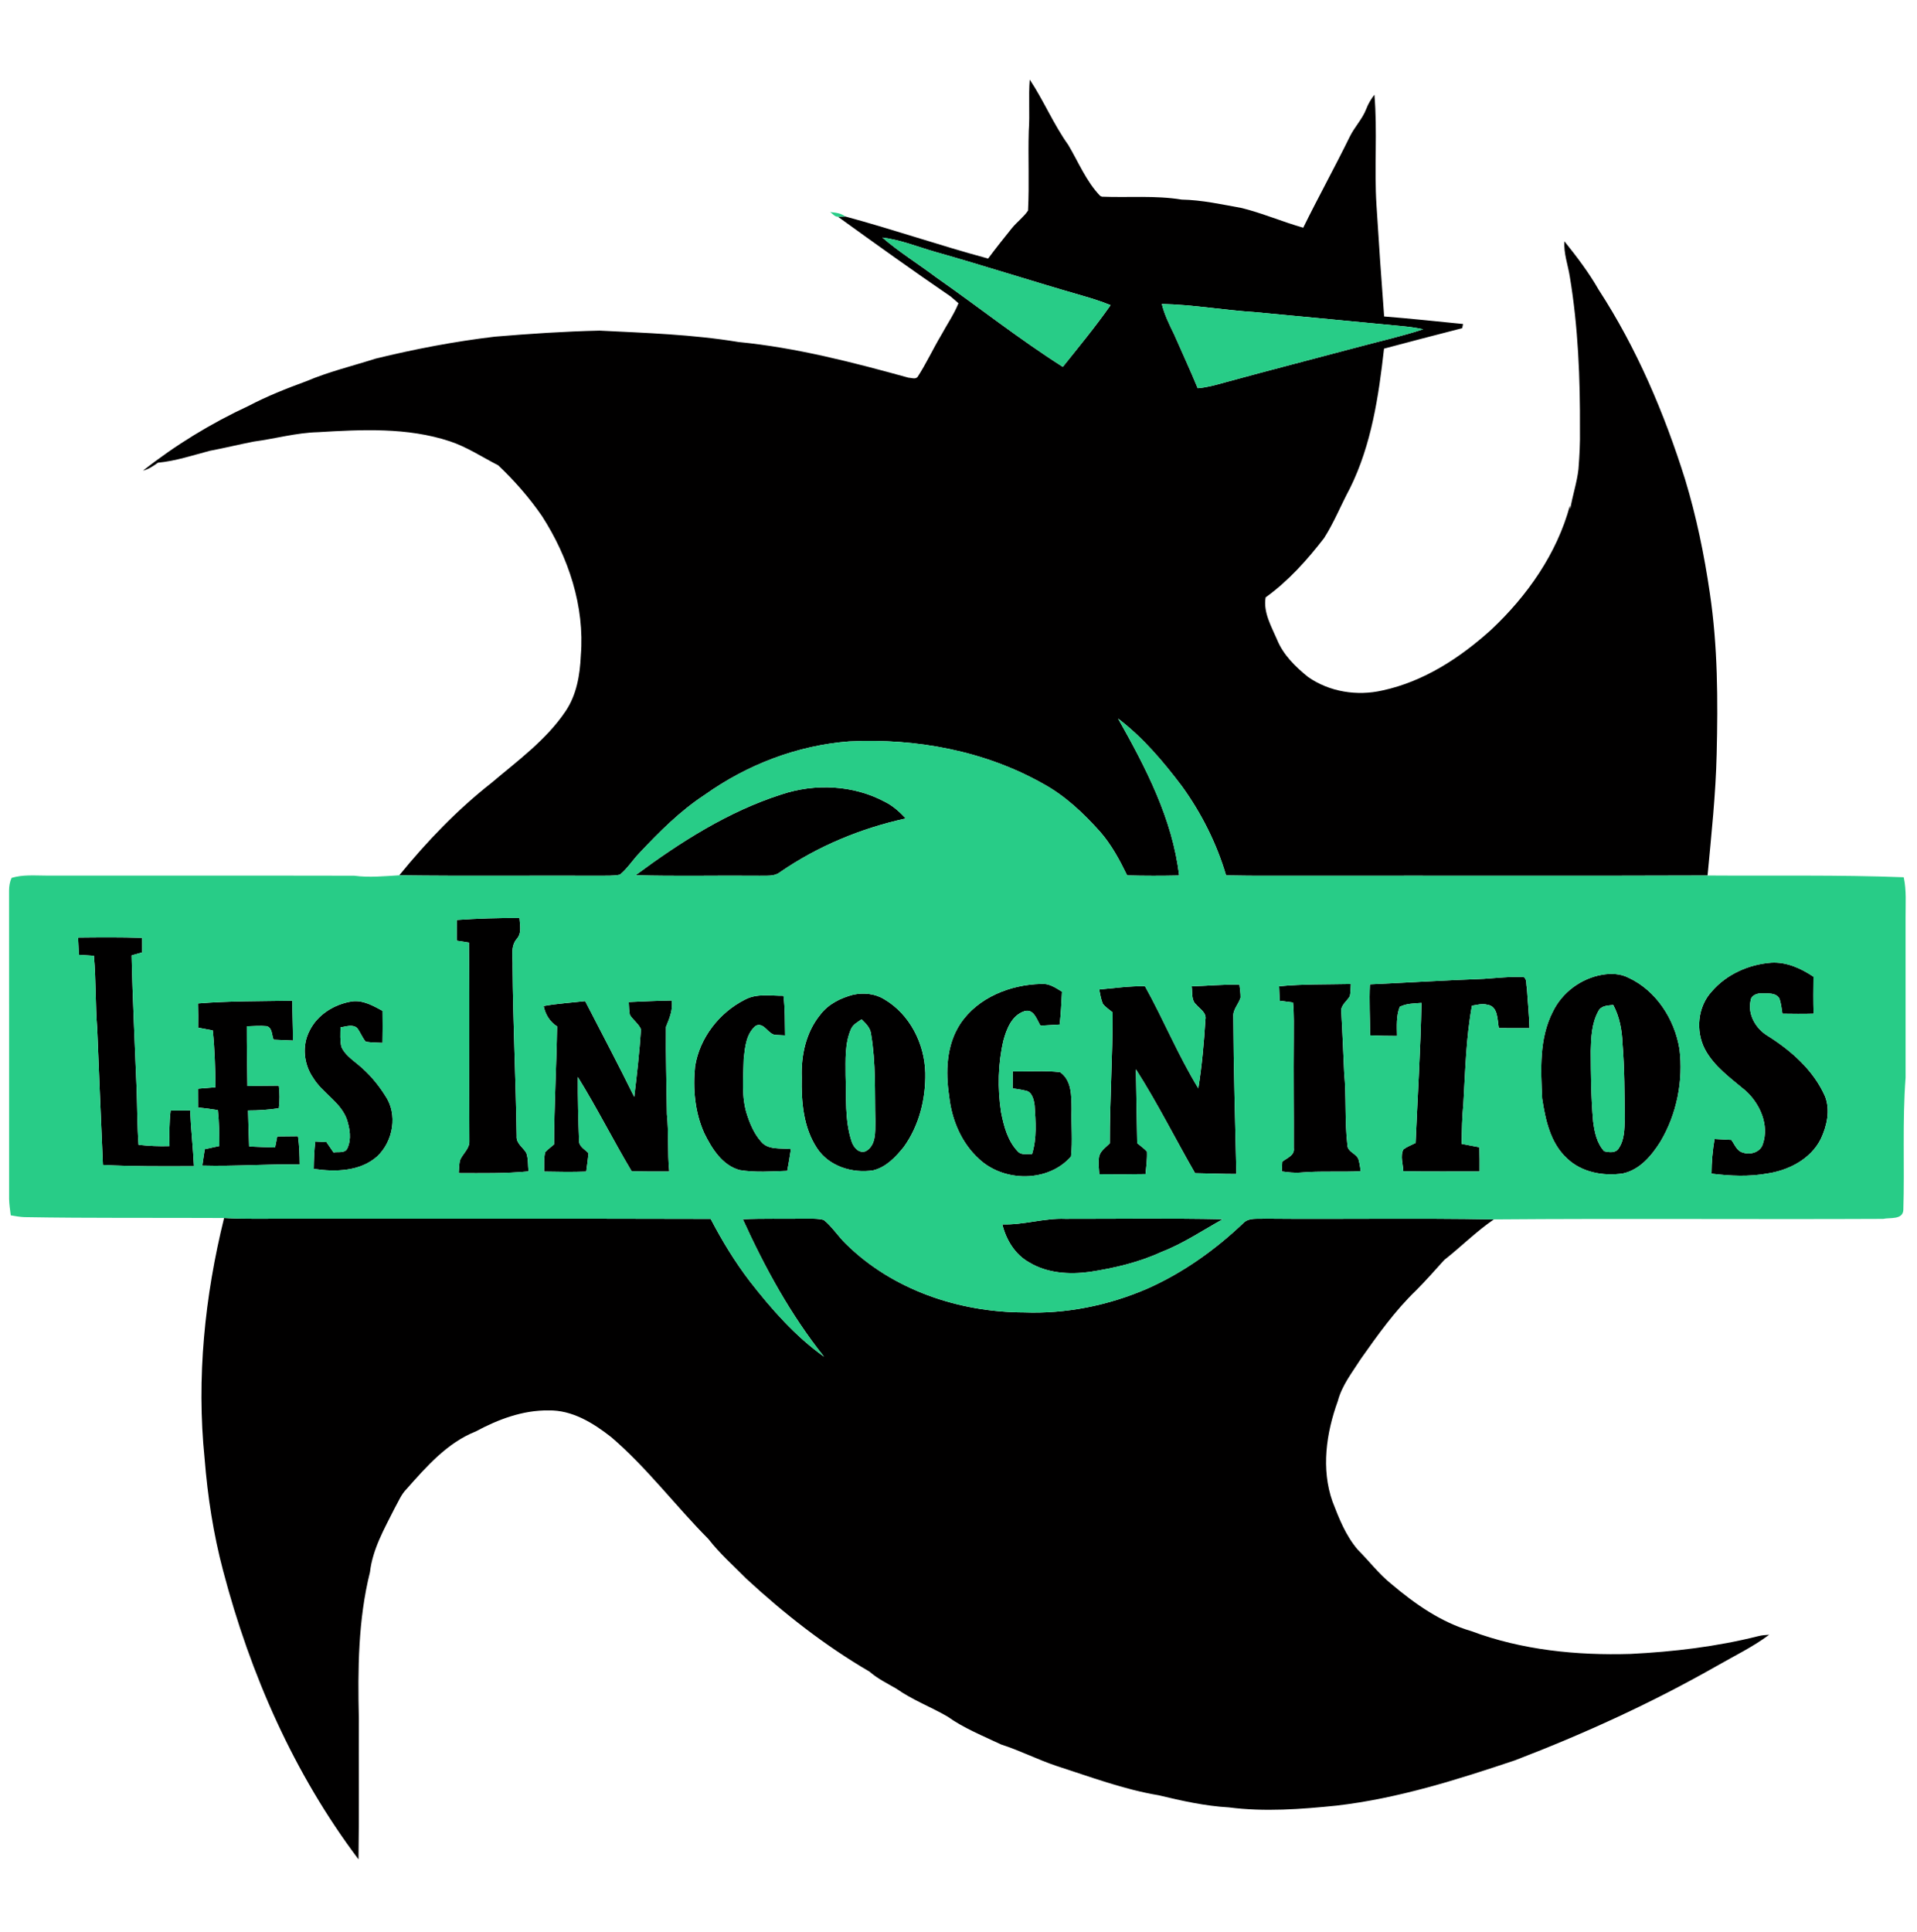 <?xml version="1.0" encoding="UTF-8"?>
<svg xmlns="http://www.w3.org/2000/svg" width="790pt" height="796pt" viewBox="0 0 790 796" version="1.1">
  <g id="#ffffffff">
</g>
  <g id="#010000ff">
    <path fill="#010000" opacity="1.00" d=" M 424.36 32.79 C 430.13 41.48 434.15 51.21 440.23 59.70 C 444.44 66.79 447.63 74.73 453.38 80.71 L 454.12 81.05 C 465.06 81.48 476.10 80.46 486.97 82.24 C 495.35 82.39 503.55 84.24 511.77 85.72 C 520.37 87.87 528.55 91.40 537.07 93.82 C 543.26 81.21 550.08 68.91 556.26 56.29 C 558.20 52.30 561.43 49.08 563.03 44.91 C 563.83 42.78 565.01 40.82 566.40 39.02 C 567.69 54.12 566.28 69.36 567.25 84.50 C 568.20 99.81 569.25 115.10 570.41 130.39 C 581.26 131.25 592.09 132.41 602.93 133.49 C 602.84 133.92 602.66 134.79 602.57 135.22 C 591.82 137.97 581.08 140.78 570.36 143.64 C 568.16 163.27 565.18 183.27 556.33 201.15 C 552.67 207.95 549.81 215.20 545.63 221.72 C 538.64 230.77 530.89 239.43 521.57 246.13 C 520.51 252.29 523.95 258.10 526.30 263.58 C 528.88 269.85 533.83 274.71 539.02 278.89 C 547.82 285.09 559.32 286.88 569.74 284.47 C 586.74 280.82 601.73 271.01 614.48 259.50 C 629.34 245.57 641.61 228.12 646.96 208.30 C 647.00 208.80 647.05 209.29 647.11 209.79 C 648.00 204.25 649.86 198.91 650.49 193.32 C 650.91 187.89 651.21 182.44 651.10 176.99 C 651.20 155.94 650.39 134.81 646.93 114.01 C 646.17 109.15 644.34 104.41 644.71 99.43 C 649.81 105.76 654.76 112.28 658.81 119.36 C 674.50 143.49 685.84 170.16 694.45 197.56 C 699.09 212.85 702.33 228.56 704.63 244.36 C 707.91 266.30 707.98 288.58 707.44 310.71 C 707.05 327.44 705.24 344.08 703.69 360.72 C 650.13 360.92 596.56 360.75 543.00 360.81 C 530.42 360.75 517.84 360.94 505.26 360.67 C 501.36 347.47 495.12 335.04 487.05 323.90 C 479.34 313.71 470.97 303.81 460.74 296.04 C 472.13 316.18 483.20 337.40 485.92 360.71 C 478.78 360.87 471.63 360.87 464.50 360.68 C 461.40 354.33 458.02 348.02 453.35 342.68 C 446.55 335.09 439.03 327.95 430.03 323.01 C 405.88 309.33 377.53 304.10 349.98 305.47 C 328.59 307.09 307.85 315.07 290.42 327.49 C 280.31 334.10 271.73 342.72 263.48 351.48 C 260.71 354.35 258.57 357.84 255.45 360.38 C 252.68 360.95 249.82 360.76 247.02 360.81 C 219.52 360.70 192.03 361.00 164.54 360.64 C 175.88 346.71 188.39 333.67 202.54 322.56 C 213.32 313.41 225.09 304.90 233.08 293.03 C 237.63 286.31 239.02 278.03 239.36 270.07 C 241.01 249.81 234.26 229.59 223.40 212.69 C 218.17 205.07 212.02 198.09 205.34 191.73 C 198.72 188.34 192.44 184.15 185.33 181.80 C 167.84 176.02 149.08 176.98 130.95 178.07 C 122.04 178.30 113.41 180.76 104.62 181.93 C 98.53 183.11 92.51 184.60 86.41 185.75 C 79.37 187.60 72.37 189.96 65.09 190.64 C 63.19 192.01 61.25 193.33 58.94 193.91 C 72.34 183.36 86.99 174.39 102.47 167.22 C 110.10 163.21 118.12 160.05 126.21 157.08 C 135.46 153.15 145.27 150.79 154.83 147.75 C 170.98 143.81 187.35 140.68 203.86 138.72 C 218.22 137.51 232.62 136.55 247.03 136.22 C 266.19 137.18 285.41 137.79 304.37 140.92 C 328.14 143.24 351.37 149.26 374.33 155.60 C 375.54 155.64 377.17 156.39 378.12 155.32 C 381.74 149.74 384.52 143.68 387.93 137.98 C 390.28 133.64 393.12 129.54 394.99 124.95 C 393.90 123.99 392.83 123.02 391.71 122.12 C 376.07 111.43 360.69 100.38 345.32 89.30 C 346.08 89.28 347.58 89.22 348.33 89.19 C 368.07 94.51 387.46 101.22 407.21 106.53 C 410.38 102.29 413.66 98.14 416.98 94.03 C 419.06 91.48 421.79 89.50 423.65 86.77 C 424.21 75.86 423.63 64.91 423.95 54.00 C 424.46 46.93 423.79 39.84 424.36 32.79 M 363.63 97.88 C 370.58 103.89 378.44 108.73 385.78 114.25 C 403.25 126.45 419.99 139.73 437.99 151.15 C 444.68 142.78 451.53 134.52 457.67 125.73 C 453.83 124.16 449.87 122.92 445.89 121.78 C 425.59 115.96 405.51 109.44 385.19 103.71 C 378.04 101.65 371.06 98.78 363.63 97.88 M 478.80 125.24 C 479.86 129.70 481.94 133.78 483.92 137.88 C 487.13 145.24 490.54 152.52 493.59 159.95 C 497.35 159.64 500.99 158.63 504.60 157.61 C 523.20 152.51 541.88 147.73 560.51 142.76 C 569.18 140.44 577.97 138.47 586.50 135.66 C 583.88 135.11 581.25 134.69 578.59 134.45 C 558.05 132.48 537.51 130.50 516.97 128.58 C 504.22 127.78 491.59 125.50 478.80 125.24 Z"></path>
    <path fill="#010000" opacity="1.00" d=" M 322.05 327.31 C 335.97 322.68 351.75 323.42 364.76 330.40 C 368.04 332.04 370.78 334.54 373.27 337.21 C 354.83 341.26 337.03 348.60 321.46 359.34 C 319.07 361.26 315.86 360.69 313.03 360.82 C 295.99 360.65 278.94 361.09 261.91 360.60 C 280.35 346.96 300.06 334.34 322.05 327.31 Z"></path>
    <path fill="#010000" opacity="1.00" d=" M 188.24 379.04 C 196.84 378.43 205.46 378.17 214.08 378.23 C 214.24 381.15 215.12 384.46 212.92 386.87 C 210.27 390.01 211.39 394.31 211.23 398.07 C 211.40 421.41 212.56 444.73 212.91 468.07 C 212.65 471.14 215.57 472.71 216.92 475.06 C 217.73 477.48 217.54 480.11 217.79 482.63 C 208.24 483.55 198.63 483.36 189.05 483.34 C 189.17 481.64 189.19 479.93 189.50 478.26 C 190.49 475.39 193.61 473.36 193.42 470.08 C 193.23 442.84 193.58 415.59 193.25 388.35 C 191.57 388.07 189.89 387.81 188.21 387.56 C 188.21 384.72 188.20 381.88 188.24 379.04 Z"></path>
    <path fill="#010000" opacity="1.00" d=" M 32.17 386.27 C 40.98 386.18 49.79 386.09 58.59 386.40 C 58.58 388.40 58.58 390.40 58.60 392.40 C 57.15 392.80 55.70 393.22 54.25 393.63 C 54.64 412.09 55.61 430.53 56.32 448.98 C 56.57 456.54 56.55 464.12 57.10 471.67 C 61.33 472.15 65.59 472.33 69.85 472.19 C 69.77 467.30 69.72 462.40 70.32 457.54 C 73.00 457.53 75.69 457.50 78.37 457.51 C 78.68 465.18 79.57 472.81 79.92 480.48 C 67.42 480.52 54.90 480.64 42.42 479.97 C 41.57 461.29 40.86 442.63 40.07 423.96 C 39.27 413.92 39.61 403.82 38.70 393.79 C 36.64 393.64 34.58 393.51 32.52 393.38 C 32.40 391.01 32.28 388.64 32.17 386.27 Z"></path>
    <path fill="#010000" opacity="1.00" d=" M 705.46 408.46 C 711.55 401.34 720.75 397.31 730.00 396.63 C 736.29 396.28 742.23 398.98 747.34 402.42 C 747.27 407.50 747.24 412.57 747.38 417.65 C 743.09 417.78 738.81 417.71 734.54 417.66 C 734.21 415.60 734.00 413.51 733.36 411.53 C 731.94 408.87 728.53 409.35 726.02 409.29 C 724.09 409.18 721.64 410.07 721.43 412.26 C 720.17 417.99 723.53 423.76 728.35 426.70 C 738.18 432.86 747.36 440.94 752.12 451.74 C 754.33 457.45 752.87 463.96 750.33 469.31 C 746.20 477.52 737.26 482.14 728.48 483.48 C 720.83 484.89 713.00 484.52 705.32 483.57 C 705.33 478.77 705.77 474.00 706.58 469.27 C 708.87 469.39 711.17 469.52 713.47 469.64 C 714.86 471.50 715.72 474.25 718.23 474.86 C 721.33 475.95 725.49 474.72 726.48 471.30 C 729.14 463.49 725.30 454.85 719.49 449.51 C 713.38 444.34 706.48 439.55 702.62 432.33 C 698.69 424.80 699.59 414.75 705.46 408.46 Z"></path>
    <path fill="#010000" opacity="1.00" d=" M 660.26 401.60 C 663.89 400.97 667.77 401.11 671.11 402.83 C 682.55 408.15 690.12 419.94 692.12 432.18 C 693.74 445.26 691.04 458.96 684.30 470.31 C 680.68 476.10 675.75 482.01 668.76 483.49 C 660.72 484.67 651.75 483.05 645.75 477.25 C 638.91 470.99 636.86 461.39 635.52 452.61 C 634.96 440.65 634.25 427.93 639.87 416.93 C 643.71 408.91 651.51 403.12 660.26 401.60 M 658.68 416.64 C 655.93 421.60 655.70 427.47 655.56 433.00 C 655.60 442.70 655.68 452.41 656.55 462.07 C 657.10 466.39 658.05 471.01 661.10 474.32 C 663.08 474.80 665.92 475.18 667.10 473.07 C 669.49 469.57 669.41 465.08 669.58 461.01 C 669.45 450.60 669.48 440.18 668.62 429.80 C 668.42 424.37 667.40 418.90 664.83 414.06 C 662.59 414.32 659.83 414.28 658.68 416.64 Z"></path>
    <path fill="#010000" opacity="1.00" d=" M 611.53 403.29 C 616.98 402.92 622.45 402.29 627.93 402.56 C 629.37 403.47 628.83 405.57 629.23 407.01 C 629.56 412.55 630.16 418.07 630.29 423.62 C 626.08 423.58 621.88 423.58 617.68 423.59 C 617.02 420.17 617.44 414.55 612.89 413.96 C 610.81 413.36 608.66 414.06 606.60 414.35 C 604.14 427.64 603.86 441.19 603.07 454.65 C 602.51 460.17 602.43 465.74 602.37 471.29 C 604.80 471.74 607.22 472.24 609.67 472.68 C 609.76 476.00 609.79 479.33 609.76 482.66 C 599.27 482.63 588.79 482.75 578.31 482.57 C 578.21 479.60 576.95 476.34 578.35 473.55 C 579.89 472.44 581.67 471.73 583.37 470.91 C 584.20 451.67 585.41 432.46 585.80 413.21 C 582.78 413.46 579.60 413.40 576.84 414.83 C 575.36 418.64 575.65 422.81 575.71 426.82 C 572.02 426.80 568.32 426.76 564.64 426.57 C 564.61 419.56 564.18 412.56 564.54 405.56 C 580.20 404.83 595.85 403.87 611.53 403.29 Z"></path>
    <path fill="#010000" opacity="1.00" d=" M 527.11 406.36 C 536.94 405.38 546.83 405.63 556.69 405.41 C 556.58 407.07 556.63 408.76 556.29 410.40 C 555.09 412.55 552.38 414.15 552.75 416.91 C 553.24 425.27 553.55 433.64 553.94 442.01 C 554.89 451.92 554.11 461.93 555.27 471.82 C 555.32 474.81 559.40 475.28 559.95 478.07 C 560.36 479.53 560.52 481.05 560.76 482.55 C 552.50 483.00 544.21 482.40 535.97 483.11 C 533.37 483.34 530.78 482.97 528.22 482.65 C 528.28 481.31 528.35 479.97 528.42 478.63 C 530.29 477.12 533.62 476.04 533.19 473.08 C 533.25 458.05 533.03 443.02 533.18 428.00 C 533.16 423.01 533.34 418.01 532.86 413.05 C 531.02 412.78 529.20 412.55 527.37 412.33 C 527.30 410.34 527.21 408.34 527.11 406.36 Z"></path>
    <path fill="#010000" opacity="1.00" d=" M 395.77 421.76 C 403.01 410.94 416.40 405.67 429.05 405.39 C 432.29 405.06 435.03 406.98 437.65 408.59 C 437.40 413.10 437.21 417.62 436.69 422.12 C 434.05 422.28 431.41 422.42 428.78 422.59 C 427.21 420.07 426.04 415.46 422.13 416.64 C 416.98 418.33 414.82 423.91 413.52 428.69 C 411.26 438.32 411.06 448.41 412.54 458.17 C 413.68 463.96 415.26 470.13 419.51 474.48 C 421.00 476.06 423.38 475.29 425.30 475.50 C 427.34 468.98 426.80 462.08 426.35 455.37 C 426.04 453.01 425.28 449.66 422.44 449.33 C 420.75 448.92 419.02 448.68 417.31 448.42 C 417.31 446.08 417.32 443.75 417.35 441.42 C 423.85 441.55 430.41 440.97 436.88 441.75 C 441.75 445.17 441.52 451.65 441.61 456.96 C 441.40 463.46 442.09 470.03 441.37 476.50 C 431.95 487.26 413.71 487.12 403.48 477.52 C 396.17 470.91 392.18 461.33 391.15 451.65 C 389.61 441.59 389.98 430.51 395.77 421.76 Z"></path>
    <path fill="#010000" opacity="1.00" d=" M 452.99 407.68 C 459.27 407.11 465.53 406.23 471.85 406.32 C 479.54 420.15 485.56 434.89 493.83 448.39 C 495.34 439.00 496.18 429.49 496.76 420.01 C 497.26 417.22 494.54 415.78 493.01 413.96 C 490.80 412.08 491.48 408.92 491.09 406.37 C 497.65 406.19 504.20 405.54 510.78 405.67 C 510.96 407.44 511.29 409.21 511.25 411.01 C 510.44 413.72 508.01 415.91 508.26 418.92 C 508.37 440.52 509.01 462.11 509.51 483.70 C 503.83 483.72 498.17 483.44 492.50 483.37 C 484.30 469.15 476.96 454.41 468.11 440.57 C 468.23 450.72 468.49 460.87 468.64 471.02 C 470.00 472.13 471.46 473.16 472.66 474.46 C 472.80 477.56 472.36 480.66 472.08 483.75 C 465.73 483.87 459.38 483.87 453.03 483.80 C 452.87 481.53 452.58 479.23 452.88 476.97 C 453.19 474.29 455.64 472.82 457.36 471.05 C 457.33 453.06 458.54 435.11 458.52 417.12 C 457.12 415.96 455.53 414.97 454.44 413.49 C 453.68 411.63 453.40 409.63 452.99 407.68 Z"></path>
    <path fill="#010000" opacity="1.00" d=" M 351.47 409.86 C 355.82 408.91 360.58 409.33 364.42 411.72 C 374.93 417.88 381.01 429.98 381.32 441.98 C 381.54 452.70 378.79 463.73 372.49 472.51 C 369.17 476.65 365.23 480.88 359.89 482.19 C 351.35 483.55 341.66 480.59 336.74 473.14 C 331.07 464.60 330.17 453.95 330.41 443.98 C 330.08 434.86 332.13 425.30 338.00 418.11 C 341.25 413.75 346.33 411.23 351.47 409.86 M 350.69 424.02 C 348.09 429.97 348.49 436.64 348.48 442.99 C 348.83 452.07 348.04 461.42 350.92 470.18 C 351.70 472.69 353.91 475.42 356.85 474.29 C 361.14 471.78 360.65 466.26 360.73 461.99 C 360.44 450.02 361.00 437.92 358.96 426.07 C 358.71 423.50 356.80 421.68 355.07 419.98 C 353.44 421.11 351.50 422.09 350.69 424.02 Z"></path>
    <path fill="#010000" opacity="1.00" d=" M 306.95 411.88 C 311.83 409.21 317.57 410.33 322.88 410.27 C 323.56 415.69 323.42 421.16 323.54 426.60 C 322.64 426.56 320.86 426.46 319.97 426.42 C 316.56 426.53 315.18 421.15 311.61 422.53 C 307.52 425.66 307.04 431.38 306.50 436.13 C 306.37 444.01 305.38 452.19 308.03 459.79 C 309.30 463.56 310.96 467.31 313.63 470.32 C 316.58 473.95 321.83 472.92 325.95 473.43 C 325.52 476.43 324.99 479.42 324.43 482.41 C 317.91 482.64 311.31 483.16 304.84 482.09 C 297.61 480.15 293.32 473.18 290.22 466.86 C 286.36 458.30 285.50 448.61 286.45 439.34 C 288.34 427.59 296.39 417.21 306.95 411.88 Z"></path>
    <path fill="#010000" opacity="1.00" d=" M 81.60 413.43 C 94.52 412.38 107.50 412.53 120.46 412.30 C 120.48 417.77 120.76 423.24 120.73 428.71 C 118.07 428.60 115.41 428.48 112.75 428.36 C 111.93 426.46 112.29 423.44 109.88 422.78 C 107.16 422.52 104.44 422.76 101.72 422.84 C 101.69 431.04 101.86 439.25 101.97 447.45 C 106.29 447.40 110.60 447.31 114.91 447.30 C 115.30 450.39 115.31 453.52 114.91 456.61 C 110.71 457.26 106.47 457.53 102.22 457.53 C 102.31 462.47 102.53 467.42 102.67 472.36 C 106.23 472.53 109.79 472.66 113.36 472.75 C 113.64 471.23 113.94 469.71 114.26 468.21 C 117.10 468.16 119.95 468.16 122.80 468.12 C 123.37 471.99 123.46 475.90 123.51 479.81 C 110.12 479.52 96.76 480.62 83.37 480.24 C 83.68 477.97 84.04 475.72 84.39 473.47 C 86.39 473.03 88.38 472.58 90.39 472.16 C 90.34 467.22 90.32 462.28 89.77 457.37 C 87.07 456.94 84.36 456.58 81.64 456.31 C 81.66 453.72 81.65 451.14 81.61 448.55 C 84.01 448.37 86.40 448.17 88.79 447.96 C 88.70 440.14 88.49 432.31 87.67 424.53 C 85.66 424.16 83.67 423.77 81.66 423.41 C 81.71 420.08 81.71 416.76 81.60 413.43 Z"></path>
    <path fill="#010000" opacity="1.00" d=" M 259.11 412.86 C 265.01 412.60 270.91 412.32 276.82 412.22 C 277.39 416.12 275.86 419.60 274.46 423.09 C 274.31 435.07 274.70 447.06 274.84 459.04 C 275.66 466.90 275.03 474.82 275.80 482.68 C 270.63 482.71 265.47 482.70 260.31 482.59 C 252.68 469.78 246.00 456.43 238.14 443.76 C 238.08 452.50 238.30 461.25 238.64 469.98 C 238.56 472.40 241.10 473.57 242.54 475.13 C 242.31 477.66 241.93 480.18 241.59 482.71 C 235.80 482.92 230.00 482.82 224.22 482.71 C 224.35 480.04 224.01 477.29 224.69 474.68 C 225.81 473.51 227.10 472.53 228.33 471.49 C 228.37 455.28 229.33 439.10 229.58 422.90 C 226.57 420.97 224.72 417.97 224.03 414.50 C 229.69 413.45 235.44 413.12 241.16 412.47 C 247.92 425.62 254.84 438.67 261.37 451.93 C 262.48 442.67 263.55 433.39 264.14 424.08 C 263.12 421.74 260.87 420.27 259.55 418.13 C 259.22 416.39 259.22 414.61 259.11 412.86 Z"></path>
    <path fill="#010000" opacity="1.00" d=" M 127.49 424.83 C 130.71 418.09 137.74 413.75 144.96 412.61 C 149.58 411.94 153.74 414.38 157.64 416.47 C 157.72 420.87 157.69 425.27 157.62 429.67 C 155.31 429.55 152.99 429.58 150.71 429.20 C 149.29 427.50 148.53 425.37 147.22 423.60 C 145.28 421.82 142.57 422.98 140.32 423.29 C 140.30 425.98 140.08 428.71 140.69 431.36 C 142.07 434.42 144.91 436.41 147.42 438.49 C 151.89 442.11 155.68 446.52 158.73 451.39 C 164.03 459.03 162.09 470.21 155.45 476.45 C 148.39 482.73 138.14 482.91 129.28 481.60 C 129.34 477.83 129.48 474.05 129.90 470.30 C 131.43 470.37 132.96 470.45 134.50 470.53 C 135.48 471.96 136.45 473.40 137.45 474.82 C 139.33 474.44 142.09 475.30 143.11 473.19 C 144.95 469.35 144.15 464.86 142.86 460.99 C 140.18 453.93 132.87 450.37 129.05 444.09 C 125.19 438.54 124.37 430.90 127.49 424.83 Z"></path>
    <path fill="#010000" opacity="1.00" d=" M 92.35 501.83 C 101.55 502.39 110.78 502.04 120.00 502.13 C 177.62 502.17 235.25 502.05 292.87 502.21 C 297.56 511.21 302.86 519.90 309.04 527.97 C 317.97 539.41 327.69 550.50 339.58 558.97 C 325.87 541.76 315.21 522.34 306.13 502.36 C 314.42 501.97 322.72 502.23 331.02 502.12 C 333.82 502.16 336.69 501.94 339.45 502.62 C 342.94 505.44 345.35 509.34 348.57 512.46 C 367.84 531.48 395.22 540.67 421.99 540.73 C 439.45 541.39 456.96 537.82 472.95 530.87 C 487.67 524.32 500.99 514.80 512.61 503.70 C 514.86 501.64 518.15 502.31 520.93 502.11 C 552.50 502.40 584.07 501.82 615.62 502.41 C 608.33 507.40 602.08 513.70 595.14 519.15 C 591.35 523.35 587.61 527.60 583.61 531.62 C 574.88 540.03 567.80 549.96 560.83 559.84 C 557.27 565.42 553.02 570.74 551.31 577.26 C 546.54 590.43 544.37 605.20 549.14 618.70 C 551.81 625.64 554.62 632.77 559.53 638.48 C 564.20 643.14 568.20 648.46 573.38 652.62 C 583.11 660.85 593.87 668.42 606.25 672.02 C 627.17 679.85 649.78 682.11 671.99 681.43 C 689.67 680.55 707.36 678.45 724.56 674.12 C 726.03 673.72 727.56 673.64 729.09 673.53 C 722.38 678.55 714.79 682.19 707.55 686.35 C 680.91 701.52 652.96 714.29 624.35 725.26 C 600.40 733.29 576.12 740.98 550.93 743.92 C 536.16 745.43 521.18 746.57 506.39 744.66 C 496.61 744.10 487.02 741.96 477.53 739.68 C 463.01 737.26 449.20 732.03 435.25 727.54 C 427.53 724.95 420.29 721.21 412.55 718.74 C 405.08 715.18 397.29 712.10 390.52 707.27 C 383.59 703.23 375.98 700.40 369.40 695.75 C 365.61 693.56 361.66 691.64 358.35 688.74 C 339.98 678.04 323.16 664.85 307.56 650.44 C 302.26 645.07 296.56 640.06 291.92 634.07 C 278.29 620.36 266.63 604.72 251.89 592.11 C 244.51 586.31 235.76 580.88 226.04 581.12 C 215.46 580.96 205.25 584.82 196.06 589.77 C 184.28 594.44 175.72 604.27 167.52 613.52 C 165.29 615.78 164.13 618.79 162.59 621.51 C 158.38 629.87 153.56 638.25 152.47 647.72 C 147.56 667.40 147.43 687.84 147.88 708.00 C 147.79 727.35 148.03 746.71 147.74 766.06 C 121.17 730.86 103.13 689.77 91.97 647.25 C 87.94 632.11 85.56 616.57 84.32 600.97 C 80.94 567.77 84.35 534.15 92.35 501.83 Z"></path>
    <path fill="#010000" opacity="1.00" d=" M 413.06 504.45 C 421.80 504.77 430.24 501.82 438.97 502.18 C 460.61 502.20 482.25 501.89 503.88 502.35 C 495.57 506.95 487.65 512.34 478.74 515.78 C 469.35 520.11 459.22 522.49 449.05 524.04 C 440.59 525.19 431.50 524.61 424.05 520.08 C 418.24 516.82 414.62 510.79 413.06 504.45 Z"></path>
  </g>
  <g id="#28cc87ff">
    <path fill="#28cc87" opacity="1.00" d=" M 342.09 87.39 C 344.27 87.57 346.53 87.81 348.33 89.19 C 347.58 89.22 346.08 89.28 345.32 89.30 C 343.99 89.36 343.14 88.02 342.09 87.39 Z"></path>
    <path fill="#28cc87" opacity="1.00" d=" M 363.63 97.88 C 371.06 98.78 378.04 101.65 385.19 103.71 C 405.51 109.44 425.59 115.96 445.89 121.78 C 449.87 122.92 453.83 124.16 457.67 125.73 C 451.53 134.52 444.68 142.78 437.99 151.15 C 419.99 139.73 403.25 126.45 385.78 114.25 C 378.44 108.73 370.58 103.89 363.63 97.88 Z"></path>
    <path fill="#28cc87" opacity="1.00" d=" M 478.80 125.24 C 491.59 125.50 504.22 127.78 516.97 128.58 C 537.51 130.50 558.05 132.48 578.59 134.45 C 581.25 134.69 583.88 135.11 586.50 135.66 C 577.97 138.47 569.18 140.44 560.51 142.76 C 541.88 147.73 523.20 152.51 504.60 157.61 C 500.99 158.63 497.35 159.64 493.59 159.95 C 490.54 152.52 487.13 145.24 483.92 137.88 C 481.94 133.78 479.86 129.70 478.80 125.24 Z"></path>
    <path fill="#28cc87" opacity="1.00" d=" M 460.74 296.04 C 470.97 303.81 479.34 313.71 487.05 323.90 C 495.12 335.04 501.36 347.47 505.26 360.67 C 517.84 360.94 530.42 360.75 543.00 360.81 C 596.56 360.75 650.13 360.92 703.69 360.72 C 730.64 360.92 757.60 360.41 784.53 361.44 C 785.72 366.89 785.26 372.47 785.29 378.00 C 785.27 400.00 785.30 422.01 785.30 444.01 C 783.93 462.17 784.93 480.43 784.37 498.62 C 784.05 502.66 778.85 501.57 776.06 502.19 C 722.58 502.45 669.10 501.98 615.62 502.41 C 584.07 501.82 552.50 502.40 520.93 502.11 C 518.15 502.31 514.86 501.64 512.61 503.70 C 500.99 514.80 487.67 524.32 472.95 530.87 C 456.96 537.82 439.45 541.39 421.99 540.73 C 395.22 540.67 367.84 531.48 348.57 512.46 C 345.35 509.34 342.94 505.44 339.45 502.62 C 336.69 501.94 333.82 502.16 331.02 502.12 C 322.72 502.23 314.42 501.97 306.13 502.36 C 315.21 522.34 325.87 541.76 339.58 558.97 C 327.69 550.50 317.97 539.41 309.04 527.97 C 302.86 519.90 297.56 511.21 292.87 502.21 C 235.25 502.05 177.62 502.17 120.00 502.13 C 110.78 502.04 101.55 502.39 92.35 501.83 C 64.88 501.69 37.40 501.94 9.94 501.47 C 8.09 501.38 6.26 501.06 4.44 500.73 C 4.16 498.50 3.81 496.28 3.75 494.05 C 3.74 451.67 3.77 409.28 3.73 366.90 C 3.74 365.12 4.04 363.34 4.76 361.71 C 9.37 360.30 14.25 360.75 19.00 360.76 C 61.33 360.83 103.67 360.71 146.00 360.81 C 152.18 361.63 158.36 360.99 164.54 360.64 C 192.03 361.00 219.52 360.70 247.02 360.81 C 249.82 360.76 252.68 360.95 255.45 360.38 C 258.57 357.84 260.71 354.35 263.48 351.48 C 271.73 342.72 280.31 334.10 290.42 327.49 C 307.85 315.07 328.59 307.09 349.98 305.47 C 377.53 304.10 405.88 309.33 430.03 323.01 C 439.03 327.95 446.55 335.09 453.35 342.68 C 458.02 348.02 461.40 354.33 464.50 360.68 C 471.63 360.87 478.78 360.87 485.92 360.71 C 483.20 337.40 472.13 316.18 460.74 296.04 M 322.05 327.31 C 300.06 334.34 280.35 346.96 261.91 360.60 C 278.94 361.09 295.99 360.65 313.03 360.82 C 315.86 360.69 319.07 361.26 321.46 359.34 C 337.03 348.60 354.83 341.26 373.27 337.21 C 370.78 334.54 368.04 332.04 364.76 330.40 C 351.75 323.42 335.97 322.68 322.05 327.31 M 188.24 379.04 C 188.20 381.88 188.21 384.72 188.21 387.56 C 189.89 387.81 191.57 388.07 193.25 388.35 C 193.58 415.59 193.23 442.84 193.42 470.08 C 193.61 473.36 190.49 475.39 189.50 478.26 C 189.19 479.93 189.17 481.64 189.05 483.34 C 198.63 483.36 208.24 483.55 217.79 482.63 C 217.54 480.11 217.73 477.48 216.92 475.06 C 215.57 472.71 212.65 471.14 212.91 468.07 C 212.56 444.73 211.40 421.41 211.23 398.07 C 211.39 394.31 210.27 390.01 212.92 386.87 C 215.12 384.46 214.24 381.15 214.08 378.23 C 205.46 378.17 196.84 378.43 188.24 379.04 M 32.17 386.27 C 32.28 388.64 32.40 391.01 32.52 393.38 C 34.58 393.51 36.64 393.64 38.70 393.79 C 39.61 403.82 39.27 413.92 40.07 423.96 C 40.86 442.63 41.57 461.29 42.42 479.97 C 54.90 480.64 67.42 480.52 79.92 480.48 C 79.57 472.81 78.68 465.18 78.37 457.51 C 75.69 457.50 73.00 457.53 70.32 457.54 C 69.72 462.40 69.77 467.30 69.85 472.19 C 65.59 472.33 61.33 472.15 57.10 471.67 C 56.55 464.12 56.57 456.54 56.32 448.98 C 55.61 430.53 54.64 412.09 54.25 393.63 C 55.70 393.22 57.15 392.80 58.60 392.40 C 58.58 390.40 58.58 388.40 58.59 386.40 C 49.79 386.09 40.98 386.18 32.17 386.27 M 705.46 408.46 C 699.59 414.75 698.69 424.80 702.62 432.33 C 706.48 439.55 713.38 444.34 719.49 449.51 C 725.30 454.85 729.14 463.49 726.48 471.30 C 725.49 474.72 721.33 475.95 718.23 474.86 C 715.72 474.25 714.86 471.50 713.47 469.64 C 711.17 469.52 708.87 469.39 706.58 469.27 C 705.77 474.00 705.33 478.77 705.32 483.57 C 713.00 484.52 720.83 484.89 728.48 483.48 C 737.26 482.14 746.20 477.52 750.33 469.31 C 752.87 463.96 754.33 457.45 752.12 451.74 C 747.36 440.94 738.18 432.86 728.35 426.70 C 723.53 423.76 720.17 417.99 721.43 412.26 C 721.64 410.07 724.09 409.18 726.02 409.29 C 728.53 409.35 731.94 408.87 733.36 411.53 C 734.00 413.51 734.21 415.60 734.54 417.66 C 738.81 417.71 743.09 417.78 747.38 417.65 C 747.24 412.57 747.27 407.50 747.34 402.42 C 742.23 398.98 736.29 396.28 730.00 396.63 C 720.75 397.31 711.55 401.34 705.46 408.46 M 660.26 401.60 C 651.51 403.12 643.71 408.91 639.87 416.93 C 634.25 427.93 634.96 440.65 635.52 452.61 C 636.86 461.39 638.91 470.99 645.75 477.25 C 651.75 483.05 660.72 484.67 668.76 483.49 C 675.75 482.01 680.68 476.10 684.30 470.31 C 691.04 458.96 693.74 445.26 692.12 432.18 C 690.12 419.94 682.55 408.15 671.11 402.83 C 667.77 401.11 663.89 400.97 660.26 401.60 M 611.53 403.29 C 595.85 403.87 580.20 404.83 564.54 405.56 C 564.18 412.56 564.61 419.56 564.64 426.57 C 568.32 426.76 572.02 426.80 575.71 426.82 C 575.65 422.81 575.36 418.64 576.84 414.83 C 579.60 413.40 582.78 413.46 585.80 413.21 C 585.41 432.46 584.20 451.67 583.37 470.91 C 581.67 471.73 579.89 472.44 578.35 473.55 C 576.95 476.34 578.21 479.60 578.31 482.57 C 588.79 482.75 599.27 482.63 609.76 482.66 C 609.79 479.33 609.76 476.00 609.67 472.68 C 607.22 472.24 604.80 471.74 602.37 471.29 C 602.43 465.74 602.51 460.17 603.07 454.65 C 603.86 441.19 604.14 427.64 606.60 414.35 C 608.66 414.06 610.81 413.36 612.89 413.96 C 617.44 414.55 617.02 420.17 617.68 423.59 C 621.88 423.58 626.08 423.58 630.29 423.62 C 630.16 418.07 629.56 412.55 629.23 407.01 C 628.83 405.57 629.37 403.47 627.93 402.56 C 622.45 402.29 616.98 402.92 611.53 403.29 M 527.11 406.36 C 527.21 408.34 527.30 410.34 527.37 412.33 C 529.20 412.55 531.02 412.78 532.86 413.05 C 533.34 418.01 533.16 423.01 533.18 428.00 C 533.03 443.02 533.25 458.05 533.19 473.08 C 533.62 476.04 530.29 477.12 528.42 478.63 C 528.35 479.97 528.28 481.31 528.22 482.65 C 530.78 482.97 533.37 483.34 535.97 483.11 C 544.21 482.40 552.50 483.00 560.76 482.55 C 560.52 481.05 560.36 479.53 559.95 478.07 C 559.40 475.28 555.32 474.81 555.27 471.82 C 554.11 461.93 554.89 451.92 553.94 442.01 C 553.55 433.64 553.24 425.27 552.75 416.91 C 552.38 414.15 555.09 412.55 556.29 410.40 C 556.63 408.76 556.58 407.07 556.69 405.41 C 546.83 405.63 536.94 405.38 527.11 406.36 M 395.77 421.76 C 389.98 430.51 389.61 441.59 391.15 451.65 C 392.18 461.33 396.17 470.91 403.48 477.52 C 413.71 487.12 431.95 487.26 441.37 476.50 C 442.09 470.03 441.40 463.46 441.61 456.96 C 441.52 451.65 441.75 445.17 436.88 441.75 C 430.41 440.97 423.85 441.55 417.35 441.42 C 417.32 443.75 417.31 446.08 417.31 448.42 C 419.02 448.68 420.75 448.92 422.44 449.33 C 425.28 449.66 426.04 453.01 426.35 455.37 C 426.80 462.08 427.34 468.98 425.30 475.50 C 423.38 475.29 421.00 476.06 419.51 474.48 C 415.26 470.13 413.68 463.96 412.54 458.17 C 411.06 448.41 411.26 438.32 413.52 428.69 C 414.82 423.91 416.98 418.33 422.13 416.64 C 426.04 415.46 427.21 420.07 428.78 422.59 C 431.41 422.42 434.05 422.28 436.69 422.12 C 437.21 417.62 437.40 413.10 437.65 408.59 C 435.03 406.98 432.29 405.06 429.05 405.39 C 416.40 405.67 403.01 410.94 395.77 421.76 M 452.99 407.68 C 453.40 409.63 453.68 411.63 454.44 413.49 C 455.53 414.97 457.12 415.96 458.52 417.12 C 458.54 435.11 457.33 453.06 457.36 471.05 C 455.64 472.82 453.19 474.29 452.88 476.97 C 452.58 479.23 452.87 481.53 453.03 483.80 C 459.38 483.87 465.73 483.87 472.08 483.75 C 472.36 480.66 472.80 477.56 472.66 474.46 C 471.46 473.16 470.00 472.13 468.64 471.02 C 468.49 460.87 468.23 450.72 468.11 440.57 C 476.96 454.41 484.30 469.15 492.50 483.37 C 498.17 483.44 503.83 483.72 509.51 483.70 C 509.01 462.11 508.37 440.52 508.26 418.92 C 508.01 415.91 510.44 413.72 511.25 411.01 C 511.29 409.21 510.96 407.44 510.78 405.67 C 504.20 405.54 497.65 406.19 491.09 406.37 C 491.48 408.92 490.80 412.08 493.01 413.96 C 494.54 415.78 497.26 417.22 496.76 420.01 C 496.18 429.49 495.34 439.00 493.83 448.39 C 485.56 434.89 479.54 420.15 471.85 406.32 C 465.53 406.23 459.27 407.11 452.99 407.68 M 351.47 409.86 C 346.33 411.23 341.25 413.75 338.00 418.11 C 332.13 425.30 330.08 434.86 330.41 443.98 C 330.17 453.95 331.07 464.60 336.74 473.14 C 341.66 480.59 351.35 483.55 359.89 482.19 C 365.23 480.88 369.17 476.65 372.49 472.51 C 378.79 463.73 381.54 452.70 381.32 441.98 C 381.01 429.98 374.93 417.88 364.42 411.72 C 360.58 409.33 355.82 408.91 351.47 409.86 M 306.95 411.88 C 296.39 417.21 288.34 427.59 286.45 439.34 C 285.50 448.61 286.36 458.30 290.22 466.86 C 293.32 473.18 297.61 480.15 304.84 482.09 C 311.31 483.16 317.91 482.64 324.43 482.41 C 324.99 479.42 325.52 476.43 325.95 473.43 C 321.83 472.92 316.58 473.95 313.63 470.32 C 310.96 467.31 309.30 463.56 308.03 459.79 C 305.38 452.19 306.37 444.01 306.50 436.13 C 307.04 431.38 307.52 425.66 311.61 422.53 C 315.18 421.15 316.56 426.53 319.97 426.42 C 320.86 426.46 322.64 426.56 323.54 426.60 C 323.42 421.16 323.56 415.69 322.88 410.27 C 317.57 410.33 311.83 409.21 306.95 411.88 M 81.60 413.43 C 81.71 416.76 81.71 420.08 81.66 423.41 C 83.67 423.77 85.66 424.16 87.67 424.53 C 88.49 432.31 88.70 440.14 88.79 447.96 C 86.40 448.17 84.01 448.37 81.61 448.55 C 81.65 451.14 81.66 453.72 81.64 456.31 C 84.36 456.58 87.07 456.94 89.77 457.37 C 90.32 462.28 90.34 467.22 90.39 472.16 C 88.38 472.58 86.39 473.03 84.39 473.47 C 84.04 475.72 83.68 477.97 83.37 480.24 C 96.76 480.62 110.12 479.52 123.51 479.81 C 123.46 475.90 123.37 471.99 122.80 468.12 C 119.95 468.16 117.10 468.16 114.26 468.21 C 113.94 469.71 113.64 471.23 113.36 472.75 C 109.79 472.66 106.23 472.53 102.67 472.36 C 102.53 467.42 102.31 462.47 102.22 457.53 C 106.47 457.53 110.71 457.26 114.91 456.61 C 115.31 453.52 115.30 450.39 114.91 447.30 C 110.60 447.31 106.29 447.40 101.97 447.45 C 101.86 439.25 101.69 431.04 101.72 422.84 C 104.44 422.76 107.16 422.52 109.88 422.78 C 112.29 423.44 111.93 426.46 112.75 428.36 C 115.41 428.48 118.07 428.60 120.73 428.71 C 120.76 423.24 120.48 417.77 120.46 412.30 C 107.50 412.53 94.52 412.38 81.60 413.43 M 259.11 412.86 C 259.22 414.61 259.22 416.39 259.55 418.13 C 260.87 420.27 263.12 421.74 264.14 424.08 C 263.55 433.39 262.48 442.67 261.37 451.93 C 254.84 438.67 247.92 425.62 241.16 412.47 C 235.44 413.12 229.69 413.45 224.03 414.50 C 224.72 417.97 226.57 420.97 229.58 422.90 C 229.33 439.10 228.37 455.28 228.33 471.49 C 227.10 472.53 225.81 473.51 224.69 474.68 C 224.01 477.29 224.35 480.04 224.22 482.71 C 230.00 482.82 235.80 482.92 241.59 482.71 C 241.93 480.18 242.31 477.66 242.54 475.13 C 241.10 473.57 238.56 472.40 238.64 469.98 C 238.30 461.25 238.08 452.50 238.14 443.76 C 246.00 456.43 252.68 469.78 260.31 482.59 C 265.47 482.70 270.63 482.71 275.80 482.68 C 275.03 474.82 275.66 466.90 274.84 459.04 C 274.70 447.06 274.31 435.07 274.46 423.09 C 275.86 419.60 277.39 416.12 276.82 412.22 C 270.91 412.32 265.01 412.60 259.11 412.86 M 127.49 424.83 C 124.37 430.90 125.19 438.54 129.05 444.09 C 132.87 450.37 140.18 453.93 142.86 460.99 C 144.15 464.86 144.95 469.35 143.11 473.19 C 142.09 475.30 139.33 474.44 137.45 474.82 C 136.45 473.40 135.48 471.96 134.50 470.53 C 132.96 470.45 131.43 470.37 129.90 470.30 C 129.48 474.05 129.34 477.83 129.28 481.60 C 138.14 482.91 148.39 482.73 155.45 476.45 C 162.09 470.21 164.03 459.03 158.73 451.39 C 155.68 446.52 151.89 442.11 147.42 438.49 C 144.91 436.41 142.07 434.42 140.69 431.36 C 140.08 428.71 140.30 425.98 140.32 423.29 C 142.57 422.98 145.28 421.82 147.22 423.60 C 148.53 425.37 149.29 427.50 150.71 429.20 C 152.99 429.58 155.31 429.55 157.62 429.67 C 157.69 425.27 157.72 420.87 157.64 416.47 C 153.74 414.38 149.58 411.94 144.96 412.61 C 137.74 413.75 130.71 418.09 127.49 424.83 M 413.06 504.45 C 414.62 510.79 418.24 516.82 424.05 520.08 C 431.50 524.61 440.59 525.19 449.05 524.04 C 459.22 522.49 469.35 520.11 478.74 515.78 C 487.65 512.34 495.57 506.95 503.88 502.35 C 482.25 501.89 460.61 502.20 438.97 502.18 C 430.24 501.82 421.80 504.77 413.06 504.45 Z"></path>
    <path fill="#28cc87" opacity="1.00" d=" M 658.68 416.64 C 659.83 414.28 662.59 414.32 664.83 414.06 C 667.40 418.90 668.42 424.37 668.62 429.80 C 669.48 440.18 669.45 450.60 669.58 461.01 C 669.41 465.08 669.49 469.57 667.10 473.07 C 665.92 475.18 663.08 474.80 661.10 474.32 C 658.05 471.01 657.10 466.39 656.55 462.07 C 655.68 452.41 655.60 442.70 655.56 433.00 C 655.70 427.47 655.93 421.60 658.68 416.64 Z"></path>
    <path fill="#28cc87" opacity="1.00" d=" M 350.69 424.02 C 351.50 422.09 353.44 421.11 355.07 419.98 C 356.80 421.68 358.71 423.50 358.96 426.07 C 361.00 437.92 360.44 450.02 360.73 461.99 C 360.65 466.26 361.14 471.78 356.85 474.29 C 353.91 475.42 351.70 472.69 350.92 470.18 C 348.04 461.42 348.83 452.07 348.48 442.99 C 348.49 436.64 348.09 429.97 350.69 424.02 Z"></path>
  </g>
</svg>

